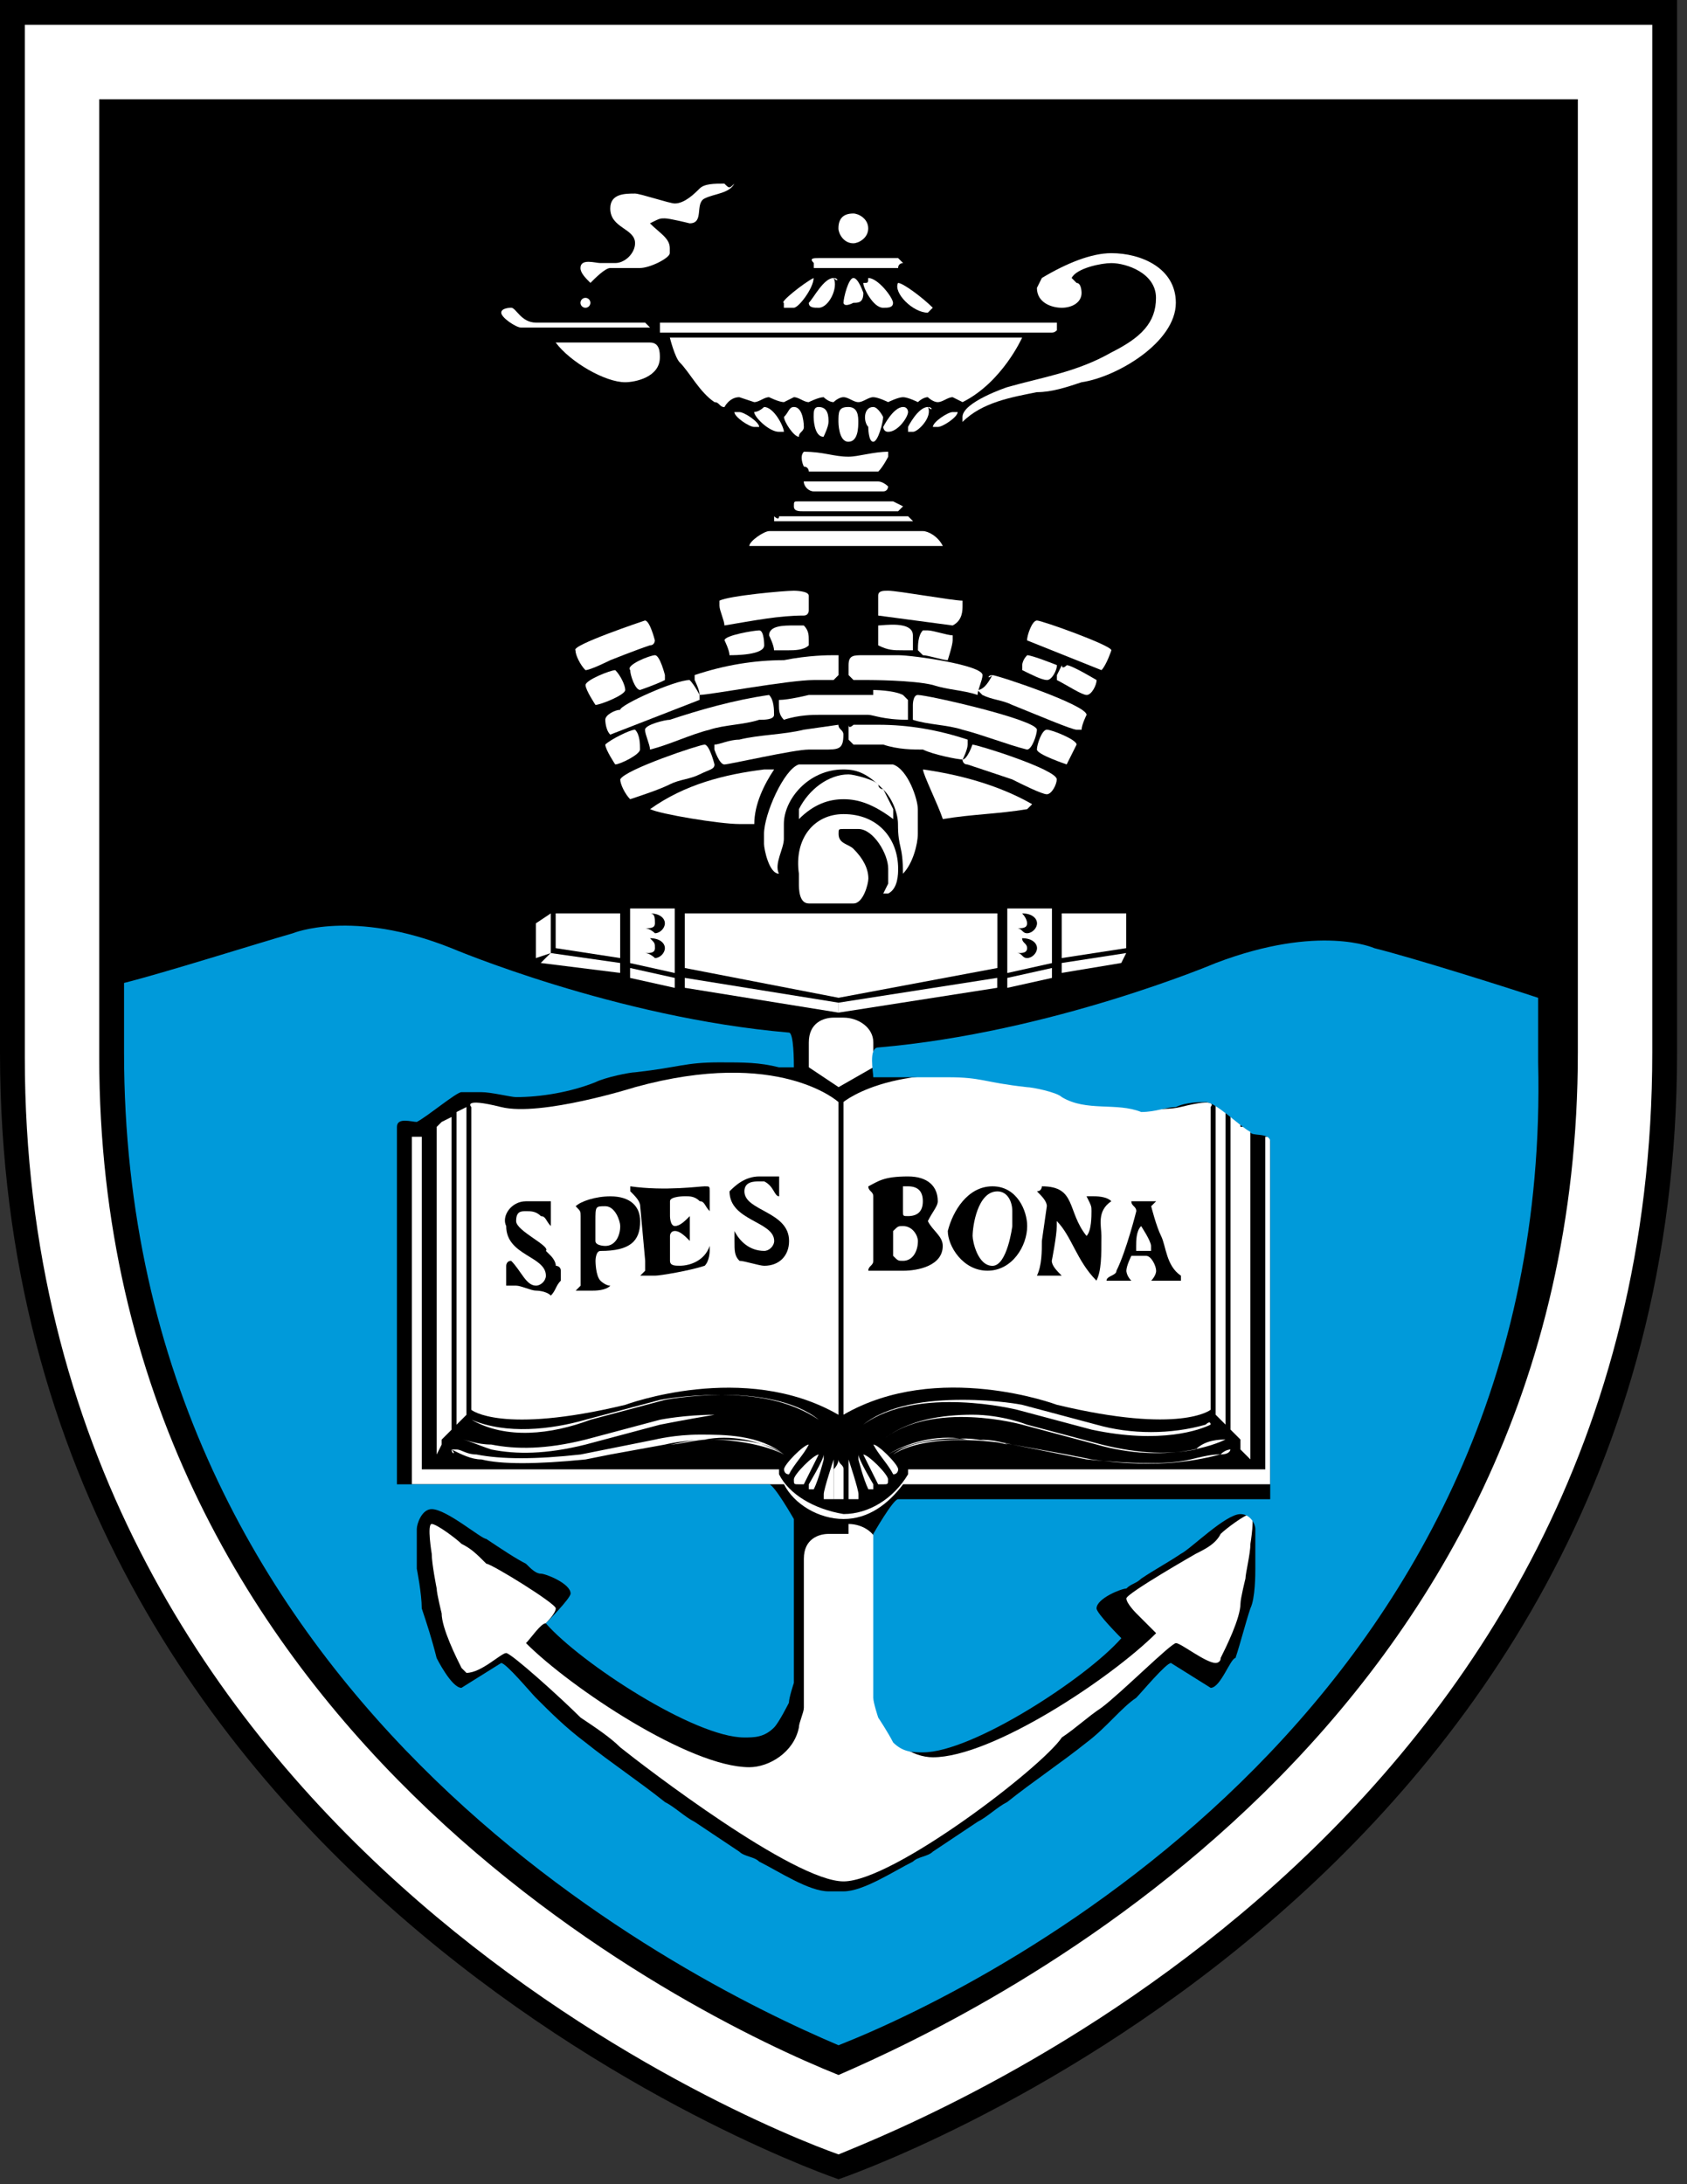 <svg width="34" height="44" viewBox="0 0 34 44" fill="none" xmlns="http://www.w3.org/2000/svg">
<rect x="0" y="0" width="34" height="44" fill="#333333" stroke="none"/>
<path d="M0 0H33.8C33.8 0 33.8 12.9 33.8 21.2C33.8 38.2 16.9 43.9 16.9 43.9C16.9 43.9 0 38.2 0 21.2C0 12.9 0 0 0 0Z" fill="black"/>
<path d="M33.3 0.5V21.2C33.3 36.9 18.6 42.7 16.9 43.4C15.2 42.8 0.5 36.9 0.5 21.3V0.5H33.3Z" fill="white"/>
<path d="M31.8 21.2C31.8 34.8 19.9 40.5 16.9 41.8C13.9 40.6 2 34.8 2 21.3V2H31.8V21.2V21.2Z" fill="black"/>
<path d="M16.9 41.2C13.6 39.8 2.5 34.2 2.5 21.2V2.5H31.3V21.2C31.3 34.2 20.2 39.9 16.9 41.2Z" fill="black"/>
<path d="M17.001 16.4C17.701 16.4 18.101 16.9 18.101 17.5C18.101 17.6 18.101 17.9 17.901 18H17.801L17.901 17.8C17.901 17.7 17.901 17.6 17.901 17.5C17.901 17.2 17.601 16.7 17.301 16.7H17.001C16.901 16.7 16.901 16.7 16.901 16.8C16.901 17 17.101 17 17.201 17.1C17.401 17.3 17.501 17.5 17.501 17.7C17.501 17.8 17.401 18.2 17.201 18.2H16.301C16.101 18.2 16.101 17.9 16.101 17.8C16.101 17.8 16.101 17.7 16.101 17.6C16.001 16.9 16.401 16.4 17.001 16.4Z" fill="white"/>
<path d="M17.102 15.6C17.202 15.6 17.602 15.7 17.702 15.8C17.702 15.9 17.802 15.9 17.802 15.9L18.002 16.3V16.5C17.602 16.2 17.302 16.1 17.002 16.1C16.702 16.1 16.402 16.2 16.102 16.5C16.102 16.5 16.102 16.5 16.102 16.4V16.3C16.302 15.9 16.702 15.6 17.102 15.6Z" fill="white"/>
<path d="M18.602 15.5C19.302 15.6 20.102 15.8 20.802 16.2L20.702 16.3C20.102 16.4 19.602 16.4 19.002 16.5C18.902 16.2 18.602 15.6 18.602 15.5Z" fill="white"/>
<path d="M15.402 15.5H15.602C15.402 15.8 15.202 16.2 15.202 16.6H14.902C14.502 16.6 13.302 16.4 13.102 16.3C13.802 15.8 14.602 15.6 15.402 15.5Z" fill="white"/>
<path d="M17.698 15.4C17.798 15.4 17.898 15.4 17.998 15.4C18.298 15.5 18.498 16.1 18.498 16.3C18.498 16.3 18.498 16.4 18.498 16.5C18.498 16.5 18.498 16.5 18.498 16.8C18.498 17 18.398 17.4 18.198 17.6C18.198 17 18.098 17.1 18.098 16.6C18.098 16.4 17.998 16.1 17.798 15.9C17.498 15.6 17.298 15.5 16.998 15.5C16.298 15.5 15.798 16.1 15.798 16.6V16.7C15.798 16.8 15.798 16.9 15.798 16.9C15.798 17.1 15.598 17.4 15.698 17.6C15.498 17.6 15.398 17.1 15.398 17C15.398 17 15.398 16.9 15.398 16.8C15.398 16.4 15.798 15.5 16.098 15.4H17.698Z" fill="white"/>
<path d="M14.2 15C14.3 15 14.4 15.4 14.4 15.4C14.4 15.5 14.3 15.5 14.1 15.6C13.9 15.7 13.7 15.7 13.5 15.8C13.3 15.9 13 16 12.7 16.1C12.6 16 12.5 15.8 12.5 15.7C12.6 15.5 14.1 15 14.2 15Z" fill="white"/>
<path d="M19.598 15C19.698 15 21.298 15.5 21.298 15.7C21.298 15.8 21.198 16 21.098 16C20.998 16 20.598 15.8 20.398 15.7C20.098 15.6 19.798 15.5 19.498 15.4C19.398 15.4 19.398 15.3 19.398 15.3C19.498 15.3 19.598 15 19.598 15Z" fill="white"/>
<path d="M12.799 14.699C12.899 14.799 12.899 14.999 12.899 15.099C12.899 15.199 12.499 15.399 12.399 15.399C12.399 15.399 12.199 15.099 12.199 14.999C12.299 14.899 12.699 14.699 12.799 14.699Z" fill="white"/>
<path d="M21.098 14.699C21.198 14.699 21.698 14.899 21.698 14.999C21.698 14.999 21.598 15.199 21.498 15.399C21.498 15.399 20.898 15.199 20.898 15.099C20.898 14.999 20.998 14.699 21.098 14.699Z" fill="white"/>
<path d="M17.202 14.6C17.202 14.6 17.302 14.6 17.702 14.6C18.302 14.6 18.902 14.7 19.502 14.9V15C19.502 15.1 19.402 15.3 19.402 15.3C19.302 15.3 18.802 15.2 18.602 15.1C18.402 15.1 18.102 15.1 17.802 15H17.202C17.202 15 17.202 15 17.102 14.9V14.6C17.102 14.7 17.202 14.6 17.202 14.6Z" fill="white"/>
<path d="M16.898 14.6C16.898 14.7 16.998 14.7 16.998 14.8C16.998 15.1 16.898 15.1 16.598 15.1H16.298C15.998 15.1 14.698 15.4 14.598 15.4C14.498 15.4 14.398 15.1 14.398 15.1V15C14.498 15 14.698 14.9 14.898 14.9C15.298 14.8 15.798 14.8 16.198 14.7L16.898 14.6Z" fill="white"/>
<path d="M18.498 14C18.698 14 20.898 14.5 20.898 14.7C20.898 14.8 20.798 15.1 20.698 15.1C20.298 15 19.798 14.8 19.398 14.7C19.098 14.6 18.698 14.6 18.398 14.5C18.398 14.3 18.398 14.3 18.398 14.2C18.398 14.2 18.398 14 18.498 14Z" fill="white"/>
<path d="M15.5 14C15.6 14.1 15.6 14.3 15.6 14.4C15.6 14.5 15.4 14.5 15.3 14.5C15 14.6 14.6 14.6 14.3 14.7C13.9 14.8 13.5 15 13.1 15.1C13.1 15 13 14.8 13 14.7C13 14.6 13.4 14.5 13.5 14.5C14.1 14.3 14.8 14.1 15.5 14Z" fill="white"/>
<path d="M17.599 13.9C17.599 13.9 17.999 13.9 18.199 14L18.299 14.1C18.299 14.1 18.299 14.2 18.299 14.3C18.299 14.3 18.299 14.4 18.299 14.5C17.799 14.5 17.599 14.4 17.499 14.4H16.499C16.399 14.4 16.099 14.4 15.799 14.5C15.699 14.4 15.699 14.3 15.699 14.2V14.1C15.899 14.1 16.299 14 16.299 14H17.599V13.9Z" fill="white"/>
<path d="M13.899 13.699C13.999 13.799 14.099 13.999 14.099 13.999V14.099L12.299 14.799C12.199 14.699 12.199 14.499 12.199 14.499C12.199 14.399 12.399 14.299 12.499 14.299C12.499 14.199 13.599 13.699 13.899 13.699Z" fill="white"/>
<path d="M19.999 13.6C20.099 13.6 21.899 14.2 21.899 14.4C21.899 14.4 21.799 14.6 21.799 14.7C21.799 14.7 21.799 14.7 21.699 14.7C21.599 14.7 20.899 14.4 20.399 14.2C20.199 14.1 19.999 14.1 19.799 14L19.699 13.9C19.799 13.9 19.899 13.8 19.999 13.6C19.899 13.6 19.899 13.7 19.999 13.6Z" fill="white"/>
<path d="M12.401 13.5C12.501 13.6 12.601 13.8 12.601 13.9C12.601 14 12.101 14.2 12.001 14.2C12.001 14.2 11.801 13.9 11.801 13.8C11.801 13.7 12.301 13.5 12.401 13.5Z" fill="white"/>
<path d="M21.501 13.4C21.601 13.4 22.101 13.7 22.101 13.7C22.101 13.8 22.001 14 21.901 14C21.801 14 21.501 13.8 21.301 13.7C21.301 13.7 21.301 13.7 21.301 13.6L21.401 13.4C21.401 13.5 21.501 13.4 21.501 13.4Z" fill="white"/>
<path d="M17.402 13.199C17.502 13.199 17.702 13.199 18.102 13.199C18.402 13.199 19.802 13.399 19.802 13.599C19.802 13.699 19.702 13.899 19.702 13.999C19.402 13.899 19.102 13.899 18.802 13.799C18.402 13.699 17.502 13.699 17.502 13.699H17.202L17.102 13.599C17.102 13.599 17.102 13.599 17.102 13.399C17.102 13.199 17.202 13.199 17.402 13.199Z" fill="white"/>
<path d="M16.8 13.199C16.9 13.199 16.9 13.199 16.9 13.199C16.9 13.199 16.9 13.299 16.9 13.599C16.9 13.599 16.9 13.599 16.8 13.699H16.4C15.9 13.699 14.3 13.999 14.1 13.999C14.1 13.899 14 13.699 14 13.699V13.599C14.6 13.399 15.2 13.299 15.8 13.299C16.3 13.199 16.7 13.199 16.8 13.199Z" fill="white"/>
<path d="M20.702 13.199C20.802 13.199 21.302 13.399 21.302 13.399C21.302 13.499 21.202 13.699 21.102 13.699C21.002 13.699 20.802 13.599 20.602 13.499V13.399C20.602 13.399 20.602 13.299 20.702 13.199Z" fill="white"/>
<path d="M13.201 13.199C13.301 13.199 13.401 13.599 13.401 13.599V13.699C13.201 13.799 12.901 13.899 12.901 13.899C12.801 13.899 12.701 13.599 12.701 13.499C12.601 13.399 13.101 13.199 13.201 13.199Z" fill="white"/>
<path d="M18.6 12.699H18.7C18.8 12.699 19.1 12.799 19.2 12.799C19.2 12.799 19.2 12.799 19.2 12.899C19.2 12.999 19.1 13.299 19.1 13.299C19 13.299 18.7 13.199 18.6 13.199L18.5 13.099C18.5 12.999 18.5 12.799 18.6 12.699Z" fill="white"/>
<path d="M15.302 12.699C15.402 12.699 15.402 12.999 15.402 12.999C15.402 13.199 14.802 13.199 14.702 13.199C14.702 13.099 14.602 12.899 14.602 12.899C14.602 12.799 15.202 12.699 15.302 12.699Z" fill="white"/>
<path d="M17.699 12.6C17.799 12.6 18.399 12.5 18.399 12.8C18.399 12.8 18.399 13 18.399 13.1C18.399 13.1 18.299 13.1 18.199 13.1C17.999 13.1 17.899 13.1 17.699 13V12.9C17.699 12.8 17.699 12.7 17.699 12.6Z" fill="white"/>
<path d="M16 12.6H16.2C16.3 12.7 16.3 12.8 16.3 12.9V13C16.2 13.1 16 13.1 15.9 13.1H15.6C15.6 13 15.5 12.8 15.5 12.8C15.5 12.6 15.8 12.6 16 12.6Z" fill="white"/>
<path d="M20.899 12.5C20.999 12.5 22.399 13 22.399 13.1C22.399 13.1 22.299 13.4 22.199 13.5C21.699 13.3 21.199 13.1 20.699 12.9C20.699 12.8 20.799 12.5 20.899 12.5Z" fill="white"/>
<path d="M12.998 12.5C13.098 12.5 13.198 12.9 13.198 12.9C13.198 12.9 13.198 13 13.098 13C12.799 13.1 12.299 13.3 12.299 13.3C12.299 13.3 11.899 13.5 11.799 13.5C11.698 13.4 11.598 13.2 11.598 13.1C11.498 13 12.998 12.5 12.998 12.5Z" fill="white"/>
<path d="M17.899 11.9C18.099 11.9 19.199 12.1 19.399 12.1C19.399 12.1 19.399 12.1 19.399 12.2C19.399 12.3 19.399 12.5 19.199 12.6L17.699 12.4C17.699 12.2 17.699 12.1 17.699 12C17.699 11.9 17.799 11.9 17.899 11.9Z" fill="white"/>
<path d="M16 11.9C16 11.9 16.3 11.9 16.3 12C16.3 12 16.3 12.2 16.3 12.3C16.3 12.3 16.3 12.4 16.2 12.4C15.7 12.4 15.2 12.5 14.6 12.6C14.6 12.5 14.5 12.3 14.5 12.2V12.1C14.7 12 15.8 11.9 16 11.9Z" fill="white"/>
<path d="M15.502 10.699H18.602C18.702 10.699 18.902 10.799 19.002 10.999H15.102C15.102 10.899 15.402 10.699 15.502 10.699Z" fill="white"/>
<path d="M15.702 10.4H18.302L18.402 10.5H18.302H15.602C15.602 10.5 15.602 10.5 15.602 10.4C15.602 10.4 15.702 10.5 15.702 10.4Z" fill="white"/>
<path d="M16.1 10.1H18L18.2 10.2L18.1 10.3H16.2C16.1 10.3 16 10.3 16 10.2C16 10.1 16 10.1 16.1 10.1Z" fill="white"/>
<path d="M16.499 9.699H17.699C17.799 9.699 17.899 9.799 17.899 9.799C17.899 9.799 17.899 9.899 17.799 9.899H16.399C16.299 9.899 16.199 9.799 16.199 9.699C16.199 9.699 16.399 9.699 16.499 9.699Z" fill="white"/>
<path d="M16.201 9.1C16.601 9.1 16.801 9.2 17.101 9.2C17.301 9.2 17.601 9.1 17.901 9.1V9.2C17.901 9.2 17.801 9.4 17.701 9.5C17.601 9.5 17.501 9.5 17.401 9.5H16.301C16.301 9.5 16.301 9.4 16.201 9.4C16.201 9.4 16.101 9.2 16.201 9.1Z" fill="white"/>
<path d="M14.901 8.301C15.001 8.301 15.301 8.501 15.301 8.601H15.201C15.101 8.601 14.801 8.401 14.801 8.301H14.901Z" fill="white"/>
<path d="M15.399 8.199C15.599 8.199 15.799 8.599 15.799 8.699C15.799 8.699 15.799 8.699 15.699 8.699C15.499 8.699 15.199 8.399 15.199 8.299C15.299 8.299 15.399 8.199 15.399 8.199Z" fill="white"/>
<path d="M16.001 8.199C16.201 8.199 16.201 8.599 16.201 8.599C16.201 8.699 16.101 8.699 16.101 8.799C16.001 8.799 15.801 8.499 15.801 8.399C15.901 8.299 15.901 8.199 16.001 8.199Z" fill="white"/>
<path d="M18.701 8.199C18.801 8.199 18.801 8.299 18.701 8.199C18.801 8.399 18.501 8.699 18.401 8.699H18.301C18.301 8.699 18.301 8.699 18.301 8.599C18.301 8.599 18.501 8.199 18.701 8.199Z" fill="white"/>
<path d="M18.201 8.199C18.301 8.199 18.301 8.299 18.301 8.299C18.301 8.399 18.101 8.699 17.901 8.699C17.801 8.699 17.801 8.599 17.801 8.599C17.801 8.599 18.001 8.199 18.201 8.199Z" fill="white"/>
<path d="M17.599 8.199C17.699 8.199 17.799 8.399 17.799 8.399C17.799 8.499 17.699 8.899 17.599 8.899C17.499 8.899 17.499 8.599 17.499 8.599C17.399 8.499 17.399 8.199 17.599 8.199Z" fill="white"/>
<path d="M17.098 8.199C17.298 8.199 17.298 8.399 17.298 8.499C17.298 8.599 17.298 8.899 17.098 8.899C16.898 8.899 16.898 8.499 16.898 8.499C16.898 8.299 16.898 8.199 17.098 8.199Z" fill="white"/>
<path d="M16.498 8.199C16.698 8.199 16.698 8.399 16.698 8.499C16.698 8.599 16.598 8.799 16.598 8.799C16.398 8.799 16.398 8.399 16.398 8.399C16.398 8.299 16.398 8.199 16.498 8.199Z" fill="white"/>
<path d="M13.099 6.9C13.299 6.9 13.299 7.1 13.299 7.2C13.299 7.6 12.799 7.7 12.599 7.7C12.199 7.7 11.499 7.3 11.199 6.9H13.099Z" fill="white"/>
<path d="M20.6 6.801C20.6 6.801 20.2 7.701 19.4 8.101L19.2 8.001C19.1 8.001 19 8.101 18.9 8.101C18.8 8.101 18.7 8.001 18.7 8.001C18.6 8.001 18.5 8.101 18.5 8.101C18.5 8.101 18.3 8.001 18.2 8.001C18.1 8.001 17.9 8.101 17.9 8.101C17.9 8.101 17.7 8.001 17.6 8.001C17.5 8.001 17.4 8.101 17.3 8.101C17.2 8.101 17.1 8.001 17 8.001C16.9 8.001 16.8 8.101 16.8 8.101C16.7 8.101 16.6 8.001 16.6 8.001C16.5 8.001 16.3 8.101 16.3 8.101C16.2 8.101 16.1 8.001 16 8.001L15.8 8.101C15.7 8.101 15.5 8.001 15.5 8.001C15.4 8.001 15.3 8.101 15.2 8.101L14.9 8.001C14.7 8.001 14.6 8.201 14.6 8.201C14.5 8.201 14.5 8.101 14.4 8.101C14.1 7.901 13.9 7.501 13.7 7.301C13.6 7.201 13.5 6.801 13.5 6.801H20.6Z" fill="white"/>
<path d="M21.301 6.5V6.7C21.301 6.6 21.301 6.7 21.201 6.7C21.101 6.7 13.601 6.7 13.601 6.7C13.501 6.7 13.401 6.7 13.301 6.7V6.5H21.301Z" fill="white"/>
<path d="M10.302 6.199C10.402 6.199 10.502 6.499 10.802 6.499H13.002L13.102 6.599H10.502C10.402 6.599 10.102 6.399 10.102 6.299C10.102 6.199 10.302 6.199 10.302 6.199Z" fill="white"/>
<path d="M18.099 5.699C18.199 5.699 18.599 5.999 18.799 6.199L18.699 6.299C18.399 6.299 17.999 5.899 18.099 5.699C18.099 5.699 17.999 5.699 18.099 5.699Z" fill="white"/>
<path d="M17.2 5.6C17.3 5.6 17.4 5.9 17.4 5.9C17.4 6.1 17.3 6.1 17.2 6.1C17 6.2 17 6.1 17 6.1C17 6 17.1 5.6 17.2 5.6Z" fill="white"/>
<path d="M17.498 5.6C17.698 5.6 17.998 6 17.998 6.1C17.998 6.2 17.898 6.2 17.798 6.2C17.598 6.2 17.398 5.8 17.398 5.7C17.498 5.7 17.498 5.7 17.498 5.6Z" fill="white"/>
<path d="M16.398 5.6C16.398 5.6 16.398 5.7 16.398 5.6C16.398 5.8 16.098 6.2 15.998 6.2H15.798C15.798 6.2 15.798 6.2 15.798 6.1C15.698 6.1 16.198 5.7 16.398 5.6Z" fill="white"/>
<path d="M16.801 5.6C16.901 5.6 16.901 5.7 16.801 5.6C16.901 5.8 16.701 6.2 16.501 6.2C16.401 6.2 16.301 6.2 16.301 6.1C16.401 6 16.601 5.6 16.801 5.6Z" fill="white"/>
<path d="M16.501 5.199H18.101L18.201 5.299C18.201 5.299 18.101 5.299 18.101 5.399H16.501C16.501 5.399 16.501 5.399 16.401 5.399V5.299C16.301 5.199 16.401 5.199 16.501 5.199Z" fill="white"/>
<path d="M22.398 5.1C22.998 5.1 23.698 5.4 23.698 6.1C23.698 6.9 22.498 7.6 21.798 7.7C21.498 7.8 21.198 7.9 20.898 7.9C20.398 8 19.798 8.1 19.398 8.5C19.398 8.5 19.398 8.5 19.398 8.4C19.398 8.1 20.298 7.8 20.298 7.8C20.998 7.6 21.698 7.5 22.398 7.1C22.998 6.8 23.298 6.5 23.298 6C23.298 5.5 22.698 5.3 22.398 5.3C22.198 5.3 21.698 5.4 21.598 5.6L21.698 5.7C21.798 5.7 21.798 5.9 21.798 5.9C21.798 6.1 21.598 6.2 21.398 6.2C21.198 6.2 20.898 6.1 20.898 5.8L20.998 5.6C21.498 5.3 21.998 5.1 22.398 5.1Z" fill="white"/>
<path d="M17.198 4.301C17.298 4.301 17.498 4.401 17.498 4.601C17.498 4.801 17.298 4.901 17.198 4.901C16.998 4.901 16.898 4.701 16.898 4.601C16.898 4.401 16.998 4.301 17.198 4.301Z" fill="white"/>
<path d="M14.799 3.699C14.699 3.899 14.399 3.899 14.199 3.999C13.999 4.099 14.199 4.499 13.899 4.499C13.899 4.499 13.499 4.399 13.399 4.399C13.299 4.399 13.299 4.399 13.099 4.499C13.299 4.699 13.499 4.799 13.499 4.999V5.099C13.499 5.199 13.099 5.399 12.899 5.399H12.299C12.199 5.399 11.999 5.599 11.899 5.699C11.799 5.599 11.699 5.499 11.699 5.399C11.699 5.199 11.999 5.299 12.099 5.299H12.399C12.599 5.299 12.799 5.099 12.799 4.899C12.799 4.599 12.299 4.599 12.299 4.199C12.299 3.899 12.599 3.899 12.799 3.899C12.899 3.899 13.499 4.099 13.599 4.099C13.799 4.099 13.999 3.899 14.099 3.799C14.199 3.699 14.399 3.699 14.599 3.699C14.699 3.799 14.699 3.799 14.799 3.699Z" fill="white"/>
<path d="M17.101 30.7C17.401 30.7 17.701 30.9 17.701 31.2C17.701 33.9 17.801 33.9 17.701 33.9C17.701 34 17.701 34.1 17.701 34.2C17.701 34.2 17.801 34.4 17.801 34.6C17.901 35.1 18.401 35.4 18.801 35.4C20.001 35.4 22.401 33.8 23.301 32.9C23.201 32.8 23.001 32.6 22.901 32.5C22.901 32.5 22.701 32.3 22.701 32.2C22.701 32.1 24.101 31.3 24.101 31.3C24.301 31.2 24.501 31.1 24.601 30.9C24.701 30.8 25.101 30.5 25.201 30.5C25.301 30.5 25.201 31.1 25.201 31.1C25.201 31.3 25.101 31.7 25.101 31.8C25.101 31.8 25.001 32.2 25.001 32.3C25.001 32.6 24.701 33.2 24.601 33.4C24.601 33.5 24.501 33.5 24.501 33.5C24.301 33.5 23.801 33.1 23.701 33.1C23.601 33.1 22.601 34.1 22.201 34.4C21.901 34.6 21.701 34.8 21.401 35C21.001 35.6 18.001 37.9 17.001 37.9C16.001 37.9 13.001 35.6 12.501 35.2C12.301 35 12.001 34.8 11.701 34.6C11.301 34.2 10.301 33.3 10.201 33.3C10.101 33.3 9.701 33.7 9.401 33.7L9.301 33.6C9.201 33.4 8.901 32.8 8.901 32.5C8.901 32.5 8.801 32.1 8.801 32C8.801 32 8.701 31.5 8.701 31.3C8.701 31.3 8.601 30.7 8.701 30.7C8.801 30.7 9.201 31 9.301 31.1C9.501 31.2 9.601 31.3 9.801 31.5C9.901 31.5 11.201 32.3 11.201 32.4C11.201 32.5 11.001 32.7 11.001 32.7C10.901 32.7 10.701 33 10.601 33.1C11.501 34 13.901 35.6 15.101 35.6C15.501 35.6 16.001 35.3 16.101 34.8C16.101 34.7 16.201 34.5 16.201 34.4C16.201 34.4 16.201 34.2 16.201 34.1C16.201 34.1 16.201 34.1 16.201 31.4C16.201 31 16.501 30.9 16.701 30.9H17.101V30.7Z" fill="white"/>
<path d="M9.499 22.301V28.401C9.499 28.401 10.099 28.901 12.599 28.301C12.599 28.301 14.999 27.401 16.899 28.501V22.201C16.899 22.201 15.699 21.101 12.799 21.901C12.799 21.901 10.899 22.501 10.099 22.301C9.299 22.101 9.499 22.301 9.499 22.301Z" fill="white"/>
<path d="M16.802 30.2C16.702 30.2 16.702 30.2 16.602 30.2C16.602 30.2 16.602 30.2 16.602 30.1C16.602 30 16.802 29.4 16.802 29.4C16.802 29.5 16.802 29.9 16.802 30.2Z" fill="white"/>
<path d="M16.901 29.4C16.901 29.5 17.001 29.5 17.001 29.6C17.001 29.8 17.001 30 17.001 30V30.2H16.801C16.801 30.1 16.801 30.1 16.801 30.1V29.6C16.901 29.5 16.901 29.4 16.901 29.4Z" fill="white"/>
<path d="M16.601 29.301V29.401C16.601 29.401 16.501 29.801 16.401 30.001H16.301V29.901C16.301 29.901 16.601 29.401 16.601 29.301Z" fill="white"/>
<path d="M16.5 29.301C16.4 29.501 16.3 29.701 16.2 29.901C16.2 29.901 16.2 29.901 16.1 29.901C16 29.901 16 29.901 16 29.801C16 29.701 16.4 29.301 16.5 29.301Z" fill="white"/>
<path d="M16.301 29.1C16.201 29.3 16.001 29.5 15.901 29.7C15.801 29.7 15.801 29.6 15.801 29.6C15.801 29.5 16.201 29.1 16.301 29.1Z" fill="white"/>
<path d="M24.4 22.299V28.399C24.4 28.399 23.8 28.899 21.3 28.299C21.3 28.299 18.9 27.399 17 28.499V22.199C17 22.199 18.2 21.199 21.1 21.899C21.1 21.899 23 22.499 23.8 22.299C24.6 22.099 24.4 22.299 24.4 22.299Z" fill="white"/>
<path d="M17.102 30.2C17.202 30.2 17.202 30.2 17.302 30.2C17.302 30.2 17.302 30.2 17.302 30.1C17.302 30 17.102 29.4 17.102 29.4C17.102 29.5 17.102 29.9 17.102 30.2Z" fill="white"/>
<path d="M17.301 29.301V29.401C17.301 29.401 17.401 29.801 17.501 30.001H17.601V29.901C17.601 29.901 17.301 29.401 17.301 29.301Z" fill="white"/>
<path d="M17.398 29.301C17.498 29.501 17.598 29.701 17.698 29.901C17.698 29.901 17.698 29.901 17.798 29.901C17.898 29.901 17.898 29.901 17.898 29.801C17.898 29.701 17.498 29.301 17.398 29.301Z" fill="white"/>
<path d="M24.7 22.399V28.699L24.6 28.599L24.5 28.499V22.199L24.7 22.399ZM25 22.499V28.999L24.8 28.799V22.399L25 22.499ZM25.2 22.699V29.399L25.1 29.299L25 29.199V22.699H25.2Z" fill="white"/>
<path d="M17.602 29.1C17.702 29.3 17.902 29.5 18.002 29.7C18.102 29.7 18.102 29.6 18.102 29.6C18.102 29.5 17.702 29.1 17.602 29.1Z" fill="white"/>
<path d="M25.401 22.9H25.601V29.9H18.201C17.901 30.3 17.501 30.6 17.001 30.6C16.501 30.6 16.001 30.3 15.801 29.9H8.301V22.9H8.501V29.6H15.701V29.7C15.901 30.1 16.401 30.4 17.001 30.5C17.501 30.5 18.001 30.2 18.301 29.7V29.6H25.501V22.9H25.401Z" fill="white"/>
<path d="M11.799 6.2C11.854 6.2 11.899 6.155 11.899 6.1C11.899 6.045 11.854 6 11.799 6C11.744 6 11.699 6.045 11.699 6.1C11.699 6.155 11.744 6.2 11.799 6.2Z" fill="white"/>
<path d="M19.201 8.301C19.101 8.301 18.801 8.501 18.801 8.601H18.901C19.001 8.601 19.301 8.401 19.301 8.301H19.201Z" fill="white"/>
<path d="M16.901 21.9L16.301 21.5C16.301 21.4 16.301 21.1 16.301 21C16.301 20.6 16.601 20.5 16.801 20.5H17.001C17.301 20.5 17.601 20.7 17.601 21C17.601 21.1 17.601 21.4 17.601 21.5L16.901 21.9Z" fill="white"/>
<path d="M12.699 18.301H13.599V19.601L12.699 19.401V18.301Z" fill="white"/>
<path d="M11.199 18.4H12.499V19.3L11.199 19.1V18.4Z" fill="white"/>
<path d="M11.101 18.4L10.801 18.6V19.3L11.101 19.2V18.4Z" fill="white"/>
<path d="M13.1 18.4C13.3 18.4 13.4 18.5 13.4 18.6C13.4 18.7 13.3 18.8 13.2 18.8C13.2 18.8 13.1 18.7 13 18.7C13.1 18.7 13.2 18.7 13.2 18.6C13.2 18.5 13.2 18.4 13.1 18.4Z" fill="black"/>
<path d="M13.1 18.9C13.3 18.9 13.4 19 13.4 19.1C13.4 19.2 13.3 19.3 13.2 19.3C13.2 19.3 13.1 19.2 13 19.2C13.1 19.2 13.2 19.2 13.2 19.1C13.2 19 13.2 19 13.1 18.9Z" fill="black"/>
<path d="M11.098 19.199L12.498 19.399V19.599L10.898 19.399L11.098 19.199Z" fill="white"/>
<path d="M12.699 19.5L13.599 19.7V19.9L12.699 19.7V19.5Z" fill="white"/>
<path d="M13.801 19.699L16.901 20.199V20.399L13.801 19.899V19.699Z" fill="white"/>
<path d="M21.201 18.301H20.301V19.601L21.201 19.401V18.301Z" fill="white"/>
<path d="M22.698 18.4H21.398V19.3L22.698 19.1V18.4Z" fill="white"/>
<path d="M20.6 18.4C20.8 18.4 20.9 18.5 20.9 18.6C20.9 18.7 20.8 18.8 20.7 18.8C20.6 18.8 20.6 18.7 20.5 18.7C20.6 18.7 20.7 18.7 20.7 18.6C20.7 18.5 20.6 18.4 20.6 18.4Z" fill="black"/>
<path d="M20.6 18.9C20.8 18.9 20.9 19 20.9 19.1C20.9 19.2 20.8 19.3 20.7 19.3C20.6 19.3 20.6 19.2 20.5 19.2C20.6 19.2 20.7 19.2 20.7 19.1C20.7 19 20.6 19 20.6 18.9Z" fill="black"/>
<path d="M22.698 19.199L21.398 19.399V19.599L22.598 19.399L22.698 19.199Z" fill="white"/>
<path d="M21.201 19.5L20.301 19.7V19.9L21.201 19.7V19.5Z" fill="white"/>
<path d="M16.901 20.1L13.801 19.5V18.4H16.901H20.101V19.5L16.901 20.1Z" fill="white"/>
<path d="M20.098 19.699L16.898 20.199V20.399L20.098 19.899V19.699Z" fill="white"/>
<path d="M18.3 23.699C18.7 23.699 18.9 23.899 18.9 24.199C18.9 24.299 18.8 24.399 18.7 24.599C18.8 24.799 19 24.899 19 25.099C19 25.499 18.5 25.599 18.2 25.599C18.1 25.599 18 25.599 17.6 25.599C17.6 25.599 17.6 25.599 17.5 25.599C17.5 25.499 17.6 25.499 17.6 25.399V24.099C17.6 23.999 17.5 23.999 17.5 23.899C17.7 23.799 17.8 23.699 18.3 23.699Z" fill="black"/>
<path d="M20.002 23.898C20.502 23.898 20.702 24.398 20.702 24.698C20.702 25.098 20.402 25.598 19.902 25.598C19.402 25.598 19.102 25.098 19.102 24.798C19.202 24.398 19.502 23.898 20.002 23.898Z" fill="black"/>
<path d="M20.998 23.898C21.698 23.898 21.498 24.398 21.898 24.898C21.998 24.798 21.998 24.498 21.998 24.398C21.998 24.298 21.998 24.298 21.898 24.098C21.898 24.098 21.898 24.098 21.998 24.098C22.098 24.098 22.298 24.098 22.398 24.198C22.098 24.398 22.198 24.698 22.198 24.898C22.198 25.298 22.198 25.598 22.098 25.798C21.698 25.398 21.598 24.898 21.298 24.598C21.298 24.598 21.298 24.598 21.298 24.698C21.298 24.898 21.198 25.398 21.198 25.398C21.198 25.498 21.298 25.598 21.398 25.698C21.298 25.698 21.098 25.698 20.898 25.698C20.998 25.498 20.998 25.198 20.998 24.998L21.098 24.298C21.098 24.198 20.998 24.098 20.898 23.998C20.998 23.998 20.998 23.898 20.998 23.898Z" fill="black"/>
<path d="M22.801 24.199C23.001 24.199 23.301 24.199 23.301 24.199L23.201 24.299C23.201 24.299 23.301 24.699 23.401 24.899C23.501 25.099 23.501 25.499 23.801 25.699V25.799C23.601 25.799 23.401 25.799 23.201 25.799C23.201 25.799 23.301 25.699 23.301 25.599C23.301 25.499 23.201 25.299 23.101 25.299H22.801C22.801 25.299 22.701 25.499 22.701 25.599C22.701 25.599 22.701 25.699 22.801 25.799C22.601 25.799 22.501 25.799 22.301 25.799C22.301 25.699 22.501 25.699 22.501 25.599C22.701 25.199 22.901 24.399 22.901 24.399C22.901 24.299 22.801 24.299 22.801 24.199Z" fill="black"/>
<path d="M20.102 24C20.302 24 20.402 24.2 20.402 24.4C20.402 24.6 20.402 24.6 20.402 24.7C20.402 24.7 20.302 25.5 20.002 25.5C19.702 25.5 19.602 25 19.602 24.9C19.602 24.7 19.702 24 20.102 24Z" fill="white"/>
<path d="M22.998 24.699C22.998 24.699 23.198 24.999 23.198 25.099C23.198 25.099 23.198 25.099 23.198 25.199H22.898C22.898 25.199 22.898 25.199 22.898 25.099C22.898 24.999 22.898 24.799 22.998 24.699Z" fill="white"/>
<path d="M18.2 24.699C18.4 24.699 18.5 24.899 18.5 24.999C18.5 25.199 18.4 25.399 18.2 25.399C18.1 25.399 18.1 25.399 18 25.299V24.799C18.1 24.699 18.1 24.699 18.2 24.699Z" fill="white"/>
<path d="M18.299 23.898C18.499 23.898 18.599 23.998 18.599 24.198C18.599 24.398 18.499 24.498 18.299 24.498C18.199 24.498 18.199 24.498 18.199 24.398C18.199 23.998 18.199 23.898 18.199 23.898C18.199 23.898 18.199 23.898 18.299 23.898Z" fill="white"/>
<path d="M15.303 23.699H15.703V24.099C15.603 24.099 15.603 23.899 15.403 23.799H15.303C15.203 23.799 15.003 23.799 15.003 23.999C15.003 24.399 15.903 24.399 15.903 24.999C15.903 25.299 15.703 25.499 15.403 25.499C15.303 25.499 15.003 25.399 14.903 25.399C14.803 25.299 14.803 25.199 14.803 24.999C14.803 24.999 14.803 24.899 14.803 24.799C14.903 24.999 15.103 25.199 15.403 25.199C15.503 25.199 15.603 25.099 15.603 24.999C15.603 24.599 14.703 24.599 14.703 23.999C14.803 23.899 15.003 23.699 15.303 23.699Z" fill="black"/>
<path d="M14.203 23.898C14.303 23.898 14.303 23.898 14.303 23.998V24.398C14.203 24.298 14.203 24.198 14.103 24.198C14.003 24.098 13.903 24.098 13.803 24.098C13.803 24.098 13.503 24.098 13.503 24.198C13.503 24.398 13.503 24.498 13.503 24.498C13.503 24.498 13.503 24.698 13.603 24.698C13.703 24.698 13.803 24.598 13.903 24.498V24.598C13.903 24.598 13.903 24.598 13.903 24.998C13.803 24.898 13.703 24.798 13.603 24.798C13.503 24.798 13.503 24.898 13.503 24.898C13.503 25.098 13.503 25.198 13.503 25.198C13.503 25.298 13.503 25.398 13.503 25.398C13.503 25.498 13.603 25.498 13.703 25.498C13.903 25.498 14.203 25.398 14.303 25.098C14.303 25.098 14.303 25.098 14.303 25.198C14.303 25.198 14.303 25.398 14.203 25.498C13.903 25.598 13.303 25.698 13.203 25.698H12.903L13.003 25.598C13.003 25.498 13.003 25.398 13.003 25.398L12.903 24.298C12.903 24.198 12.803 24.098 12.703 23.998V23.898C13.403 23.998 14.103 23.898 14.203 23.898Z" fill="black"/>
<path d="M12.302 24.1C12.702 24.1 12.902 24.3 12.902 24.6C12.902 25 12.702 25.2 12.102 25.2C12.002 25.2 12.002 25.4 12.002 25.4C12.002 25.4 12.002 25.7 12.102 25.8C12.102 25.8 12.202 25.9 12.302 25.9C12.202 26 12.002 26 11.902 26C11.602 26 11.602 26 11.602 26L11.702 25.9C11.702 25.8 11.702 25.7 11.702 25.6V24.5C11.702 24.4 11.702 24.4 11.602 24.3C11.702 24.2 12.002 24.1 12.302 24.1Z" fill="black"/>
<path d="M10.602 24.199C10.702 24.199 10.702 24.199 11.102 24.199C11.102 24.299 11.102 24.399 11.102 24.499C11.102 24.499 11.102 24.599 11.102 24.699C11.002 24.599 11.002 24.499 10.902 24.499C10.802 24.399 10.702 24.399 10.602 24.399C10.502 24.399 10.402 24.399 10.402 24.599C10.402 24.799 11.102 25.099 11.002 25.199L11.102 25.299C11.102 25.299 11.202 25.399 11.202 25.499C11.202 25.499 11.302 25.499 11.302 25.599C11.302 25.599 11.302 25.599 11.302 25.699C11.302 25.699 11.302 25.699 11.302 25.799C11.202 25.899 11.202 25.999 11.102 26.099C11.002 25.999 10.802 25.999 10.802 25.999C10.702 25.999 10.502 25.899 10.402 25.899C10.302 25.899 10.302 25.899 10.202 25.899C10.202 25.899 10.202 25.799 10.202 25.499C10.202 25.499 10.202 25.399 10.302 25.399C10.502 25.599 10.602 25.899 10.802 25.899C10.902 25.899 11.002 25.799 11.002 25.699C11.002 25.299 10.202 25.299 10.202 24.699C10.102 24.499 10.302 24.199 10.602 24.199Z" fill="black"/>
<path d="M12.2 24.299C12.4 24.299 12.5 24.599 12.5 24.699C12.5 24.899 12.4 25.099 12.2 25.099C12.2 25.099 12 25.099 12 24.999C12 24.699 12 24.599 12 24.599C12 24.299 12 24.299 12.2 24.299Z" fill="white"/>
<path d="M16.9 41.201C13.6 39.801 2.5 34.201 2.5 21.201V19.801C3.3 19.601 5.2 19.001 5.9 18.801C5.9 18.801 7.1 18.301 9.1 19.101C9.1 19.101 12.4 20.501 15.9 20.801C16 20.801 16 21.401 16 21.501H15.9C15.8 21.501 15.8 21.501 15.7 21.501C15.3 21.401 15 21.401 14.5 21.401C13.8 21.401 13.7 21.501 12.8 21.601C12.7 21.601 12.2 21.701 12 21.801C11.5 22.001 10.9 22.101 10.4 22.101C10.3 22.101 9.9 22.001 9.7 22.001C9.5 22.001 9.3 22.001 9.3 22.001C9.2 22.001 8.6 22.501 8.4 22.601C8.3 22.601 8 22.501 8 22.701V29.901H15.5C15.6 29.901 16 30.601 16 30.601V33.901C16 33.901 15.9 34.201 15.9 34.301C15.9 34.301 15.7 34.701 15.6 34.801C15.4 35.001 15.2 35.001 15 35.001C14 35.001 11.7 33.501 11 32.701C11 32.701 11.5 32.201 11.5 32.101C11.5 31.901 11 31.701 10.9 31.701C10.8 31.701 10.7 31.601 10.6 31.501C10.4 31.401 10.1 31.201 9.8 31.001C9.7 31.001 9 30.401 8.7 30.401C8.5 30.401 8.4 30.701 8.4 30.801V31.601C8.4 31.601 8.5 32.101 8.5 32.401C8.6 32.701 8.7 33.001 8.8 33.401C8.8 33.401 9.1 34.001 9.3 34.001L10.1 33.501C10.2 33.501 10.7 34.101 10.8 34.201C11.1 34.501 11.4 34.801 11.8 35.101C12.3 35.501 12.9 35.901 13.4 36.301C13.6 36.401 13.8 36.601 14 36.701C14.3 36.901 14.6 37.101 14.9 37.301C15 37.401 15.2 37.401 15.3 37.501C15.7 37.701 16.3 38.101 16.7 38.101H17C17.4 38.101 18 37.701 18.4 37.501C18.5 37.401 18.7 37.401 18.8 37.301C19.1 37.101 19.4 36.901 19.7 36.701C19.9 36.601 20.1 36.401 20.3 36.301C20.8 35.901 21.4 35.501 21.9 35.101C22.3 34.801 22.6 34.401 22.9 34.201C23 34.101 23.5 33.501 23.6 33.501L24.4 34.001C24.6 34.001 24.8 33.401 24.9 33.401C25 33.101 25.1 32.701 25.2 32.401C25.3 32.201 25.3 31.701 25.3 31.601V30.801C25.3 30.701 25.2 30.501 25 30.501C24.7 30.501 24 31.201 23.8 31.301C23.5 31.501 23.3 31.601 23 31.801C22.9 31.901 22.8 31.901 22.7 32.001C22.6 32.001 22.1 32.201 22.1 32.401C22.1 32.501 22.6 33.001 22.6 33.001C21.9 33.801 19.6 35.301 18.6 35.301C18.4 35.301 18.2 35.301 18 35.101C17.9 34.901 17.7 34.601 17.7 34.601C17.7 34.601 17.6 34.301 17.6 34.201V30.901C17.6 30.901 18 30.201 18.1 30.201H25.6V23.001C25.6 22.801 25.2 22.901 25.2 22.801C25 22.701 24.5 22.201 24.3 22.201C24.2 22.201 23.9 22.201 23.7 22.301C23.5 22.301 23.3 22.401 23 22.401C22.5 22.201 21.9 22.401 21.4 22.101C21.3 22.001 20.8 21.901 20.7 21.901C19.8 21.801 19.8 21.701 19.1 21.701C18.7 21.701 18.3 21.701 17.9 21.701C17.8 21.701 17.8 21.701 17.7 21.701H17.6C17.6 21.601 17.5 21.101 17.7 21.101C21.2 20.801 24.5 19.401 24.5 19.401C26.6 18.601 27.7 19.101 27.7 19.101C28.5 19.301 30.4 19.901 31 20.101V21.401C31.3 34.201 20.2 39.901 16.9 41.201Z" fill="#009ADA"/>
<path d="M8.901 29.101L8.801 29.301V22.701L8.901 22.601V29.101ZM9.401 22.301V28.501L9.201 28.701V22.401L9.401 22.301ZM9.101 22.501V28.801L8.901 29.001V22.601L9.101 22.501Z" fill="white"/>
<path d="M9.102 29.2H9.202C9.302 29.2 9.402 29.3 9.602 29.3C10.102 29.4 10.802 29.4 11.702 29.3L12.202 29.2L13.202 29C13.202 29 13.602 28.9 14.102 28.9C14.602 28.9 15.302 28.9 15.802 29.3C15.302 29 14.702 28.9 14.202 29C13.902 29 13.602 29.1 13.502 29.1C13.702 29.1 14.002 29 14.302 29C14.802 29 15.402 29.1 15.802 29.3C15.402 29 14.802 29 14.302 29C13.802 29 13.402 29.1 13.402 29.1L12.302 29.3L11.802 29.4C10.802 29.5 10.102 29.5 9.702 29.4C9.502 29.4 9.302 29.3 9.102 29.2C9.102 29.3 9.202 29.3 9.102 29.2ZM9.502 28.6C9.502 28.7 9.502 28.7 9.502 28.6C10.202 28.9 11.102 28.8 11.802 28.6L13.302 28.2C13.302 28.2 13.802 28.1 14.502 28.1C15.202 28.1 15.902 28.2 16.502 28.6C16.002 28.2 15.202 28.1 14.602 28.1C13.902 28.1 13.402 28.2 13.402 28.2L11.902 28.6C11.102 28.9 10.202 29 9.502 28.6C9.502 28.7 9.502 28.7 9.502 28.6ZM9.302 29C9.402 29 9.602 29.1 9.902 29.2C10.402 29.3 11.002 29.3 11.802 29.1L13.302 28.7C13.302 28.7 13.802 28.6 14.402 28.5C15.002 28.5 15.702 28.6 16.202 29C15.702 28.6 15.002 28.5 14.402 28.5C13.802 28.5 13.302 28.6 13.302 28.6L11.802 29C11.002 29.2 10.402 29.2 9.902 29.1C9.602 29.1 9.402 29 9.302 29Z" fill="white"/>
<path d="M24.598 29.299C24.198 29.399 23.398 29.599 21.998 29.399L21.498 29.299L20.398 29.099C20.398 29.099 18.798 28.799 17.998 29.299C18.398 28.999 18.998 28.999 19.498 28.999C19.798 28.999 20.098 28.999 20.298 29.099C19.898 28.999 18.798 28.799 17.898 29.299C18.398 28.999 18.998 28.899 19.498 28.999C19.998 28.999 20.398 29.099 20.398 29.099L21.398 29.299L21.898 29.399C22.898 29.499 23.598 29.499 23.998 29.399C24.398 29.299 24.498 29.299 24.598 29.299C24.698 29.199 24.798 29.199 24.798 29.199C24.798 29.199 24.798 29.299 24.598 29.299ZM24.398 28.699C24.198 28.799 23.398 29.099 21.998 28.799L20.498 28.399C20.498 28.399 18.498 27.899 17.398 28.699C17.898 28.299 18.698 28.199 19.398 28.199C20.098 28.199 20.598 28.299 20.598 28.299L22.098 28.699C22.798 28.899 23.598 28.899 24.298 28.699C24.298 28.699 24.398 28.599 24.398 28.699ZM24.698 28.999C24.498 29.099 23.498 29.499 22.098 29.099L20.598 28.699C20.598 28.699 18.798 28.199 17.798 28.999C18.298 28.599 18.998 28.499 19.598 28.499C20.198 28.499 20.698 28.699 20.698 28.699L22.198 29.099C22.998 29.299 23.598 29.299 24.098 29.199C24.298 28.999 24.598 28.999 24.698 28.999Z" fill="white"/>
</svg>
